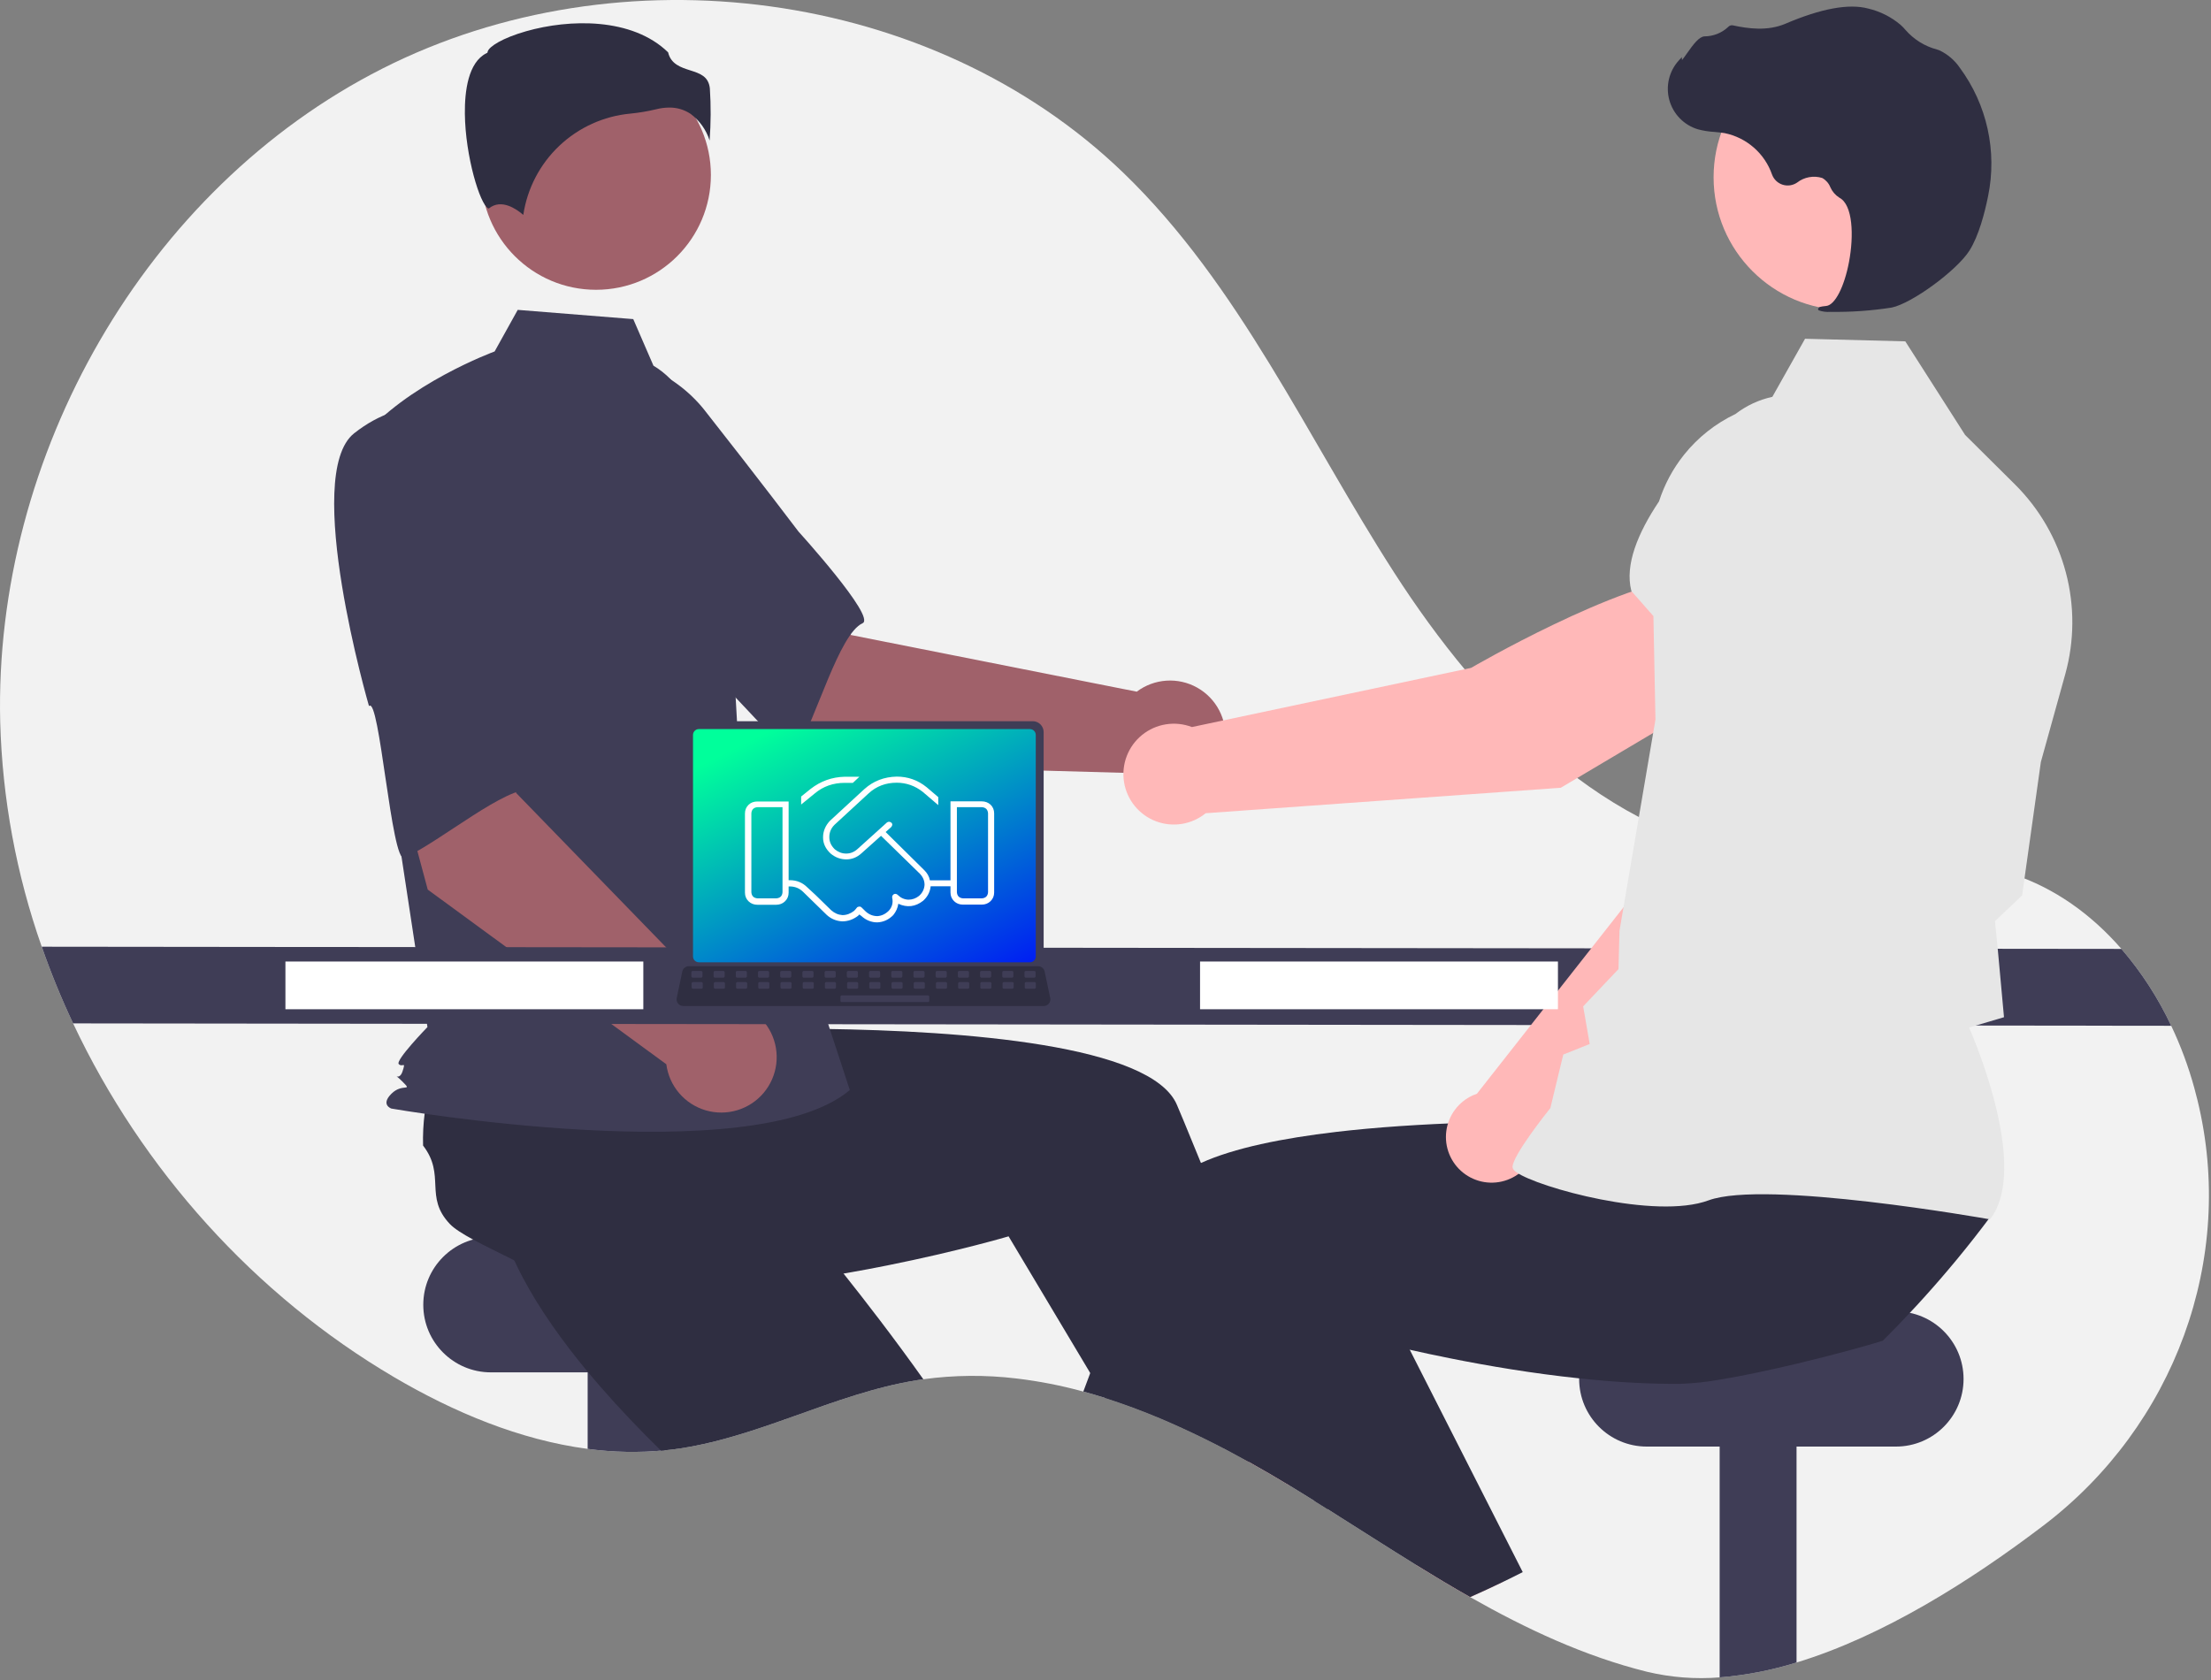 <svg width="834" height="634" viewBox="0 0 834 634" fill="none" xmlns="http://www.w3.org/2000/svg">
<rect x="0" y="0" width="834" height="634" fill="#808080" stroke="none"/>
<g clip-path="url(#clip0_134_127)">
<path d="M770.925 575.462C743.625 596.252 710.365 617.312 677.665 627.242C668.238 630.19 658.511 632.072 648.665 632.852C639.46 633.592 630.195 632.873 621.215 630.722C597.615 624.852 575.725 614.572 554.545 602.562C547.625 598.632 540.785 594.522 533.985 590.322C522.885 583.462 511.895 576.362 500.875 569.432C499.225 568.382 497.585 567.352 495.935 566.332H495.925C493.265 564.662 490.598 563.016 487.925 561.392C487.455 561.102 486.985 560.822 486.505 560.532C481.455 557.472 476.318 554.482 471.095 551.562C470.455 551.212 469.815 550.852 469.175 550.502C459.069 544.897 448.682 539.813 438.055 535.272C431.075 532.332 424.005 529.682 416.865 527.422H416.855C414.125 526.562 411.385 525.752 408.635 525.012C400.389 522.75 391.985 521.105 383.495 520.092C371.795 518.676 359.961 518.77 348.285 520.372C347.495 520.482 346.715 520.592 345.925 520.722C314.325 525.782 285.485 542.842 253.745 546.862C252.715 546.992 251.695 547.112 250.665 547.202C250.225 547.242 249.785 547.292 249.345 547.322C240.121 548.112 230.838 547.884 221.665 546.642C196.035 543.262 171.075 532.772 148.605 519.552C96.075 488.642 53.475 441.132 27.575 386.112C23.127 376.683 19.178 367.026 15.745 357.182C6.145 329.885 0.858 301.258 0.075 272.332C-2.355 171.972 54.675 71.282 144.215 25.892C233.765 -19.498 351.565 -4.488 423.785 65.242C467.595 107.542 492.945 164.862 525.915 216.072C558.885 267.272 605.745 316.182 666.185 323.642C696.975 327.442 729.195 320.092 758.705 329.652C775.045 334.952 788.985 345.092 800.215 358.012C807.765 366.78 814.083 376.536 818.995 387.012C822.594 394.586 825.516 402.463 827.725 410.552C828.135 412.042 828.515 413.532 828.885 415.022C843.585 475.062 820.095 538.002 770.925 575.462Z" fill="#F2F2F2"/>
<path d="M279.164 466.771H185.164C171.081 466.771 159.664 478.188 159.664 492.271V492.272C159.664 506.355 171.081 517.771 185.164 517.771H279.164C293.247 517.771 304.664 506.355 304.664 492.271C304.664 478.188 293.247 466.771 279.164 466.771Z" fill="#3F3D56"/>
<path d="M250.664 504.771V547.201C241.008 548.136 231.277 547.948 221.664 546.641V504.771H250.664Z" fill="#3F3D56"/>
<path d="M348.284 520.372C347.494 520.482 346.714 520.592 345.924 520.722C314.324 525.782 285.484 542.842 253.744 546.862C252.714 546.992 251.694 547.112 250.664 547.202C250.224 547.242 249.784 547.292 249.344 547.322C241.594 539.732 233.844 531.652 226.564 523.282C222.614 518.752 218.794 514.132 215.204 509.452C205.884 497.372 197.984 484.952 192.764 472.752C193.294 466.902 189.654 453.372 187.914 443.012L187.904 443.002C187.164 438.652 186.764 434.872 187.134 432.442C189.254 418.422 200.704 420.032 204.224 406.292C207.399 403.657 210.78 401.279 214.334 399.182C214.924 398.832 215.524 398.482 216.144 398.132L254.344 371.732L268.944 386.052L291.164 407.852L315.244 431.462L294.804 452.112C294.804 452.112 311.884 471.802 331.854 498.052C337.214 505.102 342.784 512.632 348.284 520.372Z" fill="#2F2E41"/>
<path d="M677.664 504.771V627.242C668.237 630.189 658.51 632.071 648.664 632.852V504.771H677.664Z" fill="#3F3D56"/>
<path d="M715.164 494.771H621.164C607.081 494.771 595.664 506.188 595.664 520.271V520.271C595.664 534.355 607.081 545.771 621.164 545.771H715.164C729.247 545.771 740.664 534.355 740.664 520.271C740.664 506.188 729.247 494.771 715.164 494.771Z" fill="#3F3D56"/>
<path d="M486.504 560.532C481.454 557.472 476.317 554.482 471.094 551.562C470.454 551.212 469.814 550.852 469.174 550.502L472.614 549.032L481.894 545.042L481.984 545.002L482.084 545.342L486.504 560.532Z" fill="#FFB6B6"/>
<path d="M500.874 569.432C499.224 568.382 497.584 567.352 495.934 566.332H495.924C493.264 564.662 490.597 563.015 487.924 561.392C487.454 561.102 486.984 560.822 486.504 560.532C481.454 557.472 476.317 554.482 471.094 551.562C470.454 551.212 469.814 550.852 469.174 550.502C459.068 544.896 448.681 539.813 438.054 535.272C431.074 532.332 424.004 529.682 416.864 527.422H416.854L411.244 518.032L385.994 475.742L380.444 466.452C380.444 466.452 361.514 472.052 334.724 477.422C324.974 479.382 314.194 481.302 302.884 482.922C290.794 484.642 278.114 486.012 265.514 486.672C259.504 486.992 253.514 487.152 247.614 487.102C232.364 487.002 217.714 485.572 204.884 482.172C200.604 478.152 187.704 472.682 178.464 467.672H178.454C174.574 465.572 171.354 463.562 169.664 461.772C159.924 451.472 168.244 443.442 159.584 432.202C159.467 428.078 159.678 423.952 160.214 419.862C160.304 419.182 160.394 418.492 160.504 417.792L163.234 371.432L183.514 368.752L214.374 364.672L247.804 360.252L251.484 389.072C251.484 389.072 277.514 387.752 310.494 388.192C363.464 388.912 434.344 394.192 443.944 416.852C444.844 418.982 445.744 421.132 446.644 423.282C448.784 428.422 450.904 433.589 453.004 438.782C460.614 457.582 467.874 476.562 474.504 494.502C478.624 505.662 482.504 516.422 486.074 526.492C488.944 534.592 491.604 542.252 494.034 549.302C496.254 555.742 498.264 561.672 500.054 566.992C500.334 567.822 500.604 568.642 500.874 569.432Z" fill="#2F2E41"/>
<path d="M314.319 288.545L250.264 234.144L291.939 191.967L321.014 239.59L428.788 260.957C432.028 258.518 435.909 257.075 439.955 256.803C444.002 256.531 448.04 257.443 451.578 259.427C455.115 261.41 457.999 264.38 459.878 267.975C461.757 271.569 462.549 275.633 462.158 279.67C461.768 283.707 460.211 287.543 457.677 290.71C455.144 293.878 451.744 296.24 447.892 297.508C444.039 298.776 439.901 298.896 435.982 297.854C432.062 296.811 428.531 294.65 425.818 291.635L314.319 288.545Z" fill="#A0616A"/>
<path d="M193.654 162.647C186.251 186.729 256.754 244.167 256.754 244.167C257.537 238.385 297.509 288.24 300.229 283.725C307.958 270.893 316.463 239.173 325.386 235.119C330.489 232.801 301.215 200.576 301.215 200.576C301.215 200.576 286.282 180.82 266.566 155.781C261.124 148.599 253.952 142.911 245.72 139.246C237.487 135.581 228.462 134.058 219.482 134.82C219.482 134.82 201.057 138.564 193.654 162.647Z" fill="#3F3D56"/>
<path d="M224.826 109.334C248.753 109.334 268.15 89.937 268.15 66.01C268.15 42.082 248.753 22.686 224.826 22.686C200.899 22.686 181.502 42.082 181.502 66.01C181.502 89.937 200.899 109.334 224.826 109.334Z" fill="#A0616A"/>
<path d="M246.486 137.967C255.82 143.516 261.403 153.711 264.608 164.086C270.542 183.293 274.114 203.151 275.245 223.223L278.63 283.312L320.557 411.259C284.22 442.005 147.638 418.247 147.638 418.247C147.638 418.247 143.445 416.85 147.638 412.657C151.83 408.464 155.912 412.179 151.719 407.986C147.527 403.793 150.417 408.464 151.814 404.271C153.212 400.079 151.814 402.874 150.417 401.476C149.019 400.079 161.236 387.501 161.236 387.501L150.056 314.058L136.08 165.918C152.851 144.955 186.579 132.597 186.579 132.597L195.293 116.91L238.868 120.396L246.486 137.967Z" fill="#3F3D56"/>
<path d="M260.538 42.991C263.905 45.502 266.4 49.007 267.671 53.011C268.159 46.468 268.19 39.898 267.764 33.351C267.253 28.75 264.014 27.715 260.263 26.516C256.876 25.433 253.045 24.209 252.015 19.743C238.396 6.494 214.689 7.162 198.464 11.784C189.537 14.326 184.4 17.594 183.94 19.508L183.845 19.902L183.482 20.083C176.601 23.524 175.261 34.389 175.35 42.898C175.517 58.93 181.053 77.137 184.171 78.616C184.336 78.695 184.378 78.664 184.449 78.604C189.144 74.852 194.873 78.89 197.39 81.084C198.875 71.121 203.656 61.942 210.97 55.014C218.283 48.086 227.707 43.809 237.737 42.865C241.012 42.548 244.261 42.004 247.461 41.235C249.084 40.815 250.752 40.596 252.428 40.583C255.314 40.539 258.144 41.379 260.538 42.991Z" fill="#2F2E41"/>
<path d="M205.949 353.817L192.696 347.03C191.986 346.524 191.482 345.779 191.275 344.932C191.069 344.085 191.174 343.192 191.571 342.416C191.969 341.64 192.632 341.033 193.44 340.705C194.248 340.378 195.147 340.352 195.973 340.633L209.225 347.42C209.935 347.926 210.44 348.67 210.646 349.518C210.853 350.365 210.748 351.258 210.35 352.034C209.953 352.81 209.29 353.417 208.482 353.744C207.673 354.072 206.775 354.098 205.949 353.817Z" fill="#6C63FF"/>
<path d="M161.346 335.634L139.545 254.472L197.804 243.443L194.671 299.152L271.218 377.971C275.27 377.805 279.283 378.822 282.768 380.898C286.252 382.974 289.057 386.018 290.841 389.661C292.625 393.303 293.311 397.386 292.814 401.411C292.318 405.437 290.661 409.231 288.046 412.331C285.431 415.43 281.97 417.703 278.086 418.87C274.201 420.037 270.061 420.049 266.171 418.903C262.28 417.758 258.806 415.506 256.173 412.421C253.54 409.336 251.862 405.551 251.343 401.529L161.346 335.634Z" fill="#A0616A"/>
<path d="M133.584 163.472C113.809 179.084 139.19 266.407 139.19 266.407C143.12 262.095 147.686 325.832 152.489 323.662C166.141 317.494 191.162 296.224 200.808 297.958C206.325 298.949 200.545 255.798 200.545 255.798C200.545 255.798 199.482 231.057 197.484 199.25C197.086 190.248 194.417 181.492 189.725 173.799C185.033 166.105 178.47 159.724 170.648 155.249C170.648 155.249 153.359 147.861 133.584 163.472Z" fill="#3F3D56"/>
<path d="M818.994 387.012L27.574 386.112C23.127 376.682 19.178 367.026 15.744 357.182L800.214 358.012C807.764 366.779 814.082 376.536 818.994 387.012Z" fill="#3F3D56"/>
<path d="M566.924 596.832C562.834 598.812 558.708 600.722 554.544 602.562C547.624 598.632 540.784 594.522 533.984 590.322L559.204 579.242L566.924 596.832Z" fill="#FFB6B6"/>
<path d="M750.805 459.031C746.705 464.531 742.475 469.921 738.115 475.201C734.095 480.071 729.968 484.848 725.735 489.531C723.985 491.471 722.215 493.402 720.405 495.312C717.075 498.882 713.671 502.391 710.195 505.841C703.935 507.811 691.255 511.281 677.665 514.521C667.775 516.871 657.405 519.101 648.665 520.521C643.772 521.4 638.823 521.928 633.855 522.102C627.955 522.152 621.965 521.992 615.955 521.672C609.175 521.312 602.385 520.751 595.675 520.031C578.225 518.201 561.325 515.352 546.745 512.422C541.405 511.362 536.385 510.282 531.765 509.232C523.015 507.262 515.695 505.421 510.395 504.021C504.425 502.461 501.025 501.451 501.025 501.451L486.075 526.492L478.315 539.482L472.615 549.031L471.095 551.562C470.455 551.212 469.815 550.852 469.175 550.502C459.069 544.896 448.682 539.812 438.055 535.271C431.075 532.331 424.005 529.682 416.865 527.422H416.855C414.125 526.562 411.385 525.751 408.635 525.011C409.495 522.701 410.365 520.375 411.245 518.031C412.885 513.661 414.558 509.252 416.265 504.802C419.955 495.162 423.775 485.381 427.705 475.651C430.925 467.661 434.205 459.702 437.525 451.852C439.055 448.232 442.165 445.051 446.515 442.261C448.594 440.95 450.762 439.788 453.005 438.781C465.455 433.111 483.795 429.422 504.005 427.052C505.675 426.862 507.355 426.672 509.045 426.492C525.775 424.732 543.525 423.821 560.125 423.401C568.435 423.191 576.455 423.112 583.915 423.102C586.325 423.102 588.668 423.108 590.945 423.122H590.955C597.105 423.152 602.765 423.241 607.745 423.341C608.715 423.361 609.655 423.391 610.575 423.411H610.585C611.205 423.421 611.815 423.441 612.415 423.451C623.305 423.731 629.985 424.071 629.985 424.071L632.575 403.752L633.105 399.651L633.605 395.752V395.742L633.665 395.252L634.075 395.242L641.275 395.102L701.795 393.922L734.855 393.271L729.615 415.732L720.965 452.792C721.845 458.652 751.105 454.061 750.805 459.031Z" fill="#2F2E41"/>
<path d="M574.385 593.133C571.915 594.393 569.425 595.633 566.925 596.833C562.835 598.813 558.708 600.723 554.545 602.563C547.625 598.633 540.785 594.523 533.985 590.323C522.885 583.463 511.895 576.363 500.875 569.433C499.225 568.383 497.585 567.353 495.935 566.333H495.925C491.385 559.593 486.755 552.573 482.085 545.343C482.015 545.243 481.955 545.143 481.895 545.043C480.695 543.203 479.502 541.349 478.315 539.483C470.845 527.783 463.335 515.583 456.045 503.123L474.505 494.503L508.825 478.483L514.745 475.723L531.765 509.233L546.945 539.123L550.325 545.773L574.385 593.133Z" fill="#2F2E41"/>
<path d="M579.558 432.249L667.058 347.866L691.311 279.196L655.538 263.641C637.163 281.242 617.301 336.065 617.301 336.065L557.088 412.669C556.619 412.83 556.151 413.001 555.689 413.205C552.977 414.401 550.619 416.276 548.844 418.649C547.068 421.023 545.935 423.814 545.553 426.753C545.172 429.693 545.555 432.681 546.666 435.429C547.777 438.177 549.578 440.592 551.894 442.44C554.211 444.289 556.966 445.509 559.892 445.981C562.818 446.454 565.816 446.165 568.598 445.14C571.379 444.115 573.849 442.391 575.769 440.133C577.689 437.874 578.994 435.159 579.558 432.249Z" fill="#FFB8B8"/>
<path d="M645.471 271.308L690.846 285.713L691.017 285.685C707.906 282.856 721.92 255.272 730.702 232.631C733.591 225.163 733.537 216.876 730.551 209.446C727.564 202.016 721.868 195.997 714.614 192.606C709.246 190.141 703.295 189.226 697.435 189.966C691.574 190.705 686.037 193.069 681.449 196.791L658.149 215.83L645.471 271.308Z" fill="#6C63FF"/>
<path d="M696.479 116.988C724.15 116.988 746.582 94.556 746.582 66.885C746.582 39.213 724.15 16.781 696.479 16.781C668.807 16.781 646.375 39.213 646.375 66.885C646.375 94.556 668.807 116.988 696.479 116.988Z" fill="#FFB8B8"/>
<path d="M690.367 117.66C698.126 117.781 705.881 117.239 713.548 116.04C721.147 114.495 738.147 102.037 742.886 94.54C746.407 88.97 748.659 80.272 749.928 73.957C751.637 65.6 751.572 56.977 749.736 48.647C747.901 40.316 744.337 32.464 739.274 25.599C737.328 22.727 734.642 20.435 731.501 18.965C731.222 18.856 730.936 18.759 730.646 18.677C726.068 17.472 721.955 14.927 718.834 11.368C718.229 10.648 717.573 9.973 716.871 9.347C713.344 6.37 709.162 4.271 704.668 3.22C697.414 1.278 686.916 3.205 673.466 8.953C666.709 11.841 659.319 10.796 653.634 9.563C653.315 9.501 652.986 9.524 652.678 9.629C652.371 9.734 652.097 9.918 651.883 10.163C649.464 12.433 646.275 13.704 642.958 13.72C640.926 13.809 638.794 16.623 636.217 20.292C635.632 21.125 634.95 22.097 634.458 22.688L634.392 21.552L633.242 22.819C631.436 24.811 630.162 27.227 629.541 29.843C628.919 32.459 628.97 35.19 629.688 37.782C630.406 40.373 631.768 42.74 633.648 44.663C635.527 46.587 637.863 48.003 640.437 48.78C642.481 49.324 644.575 49.658 646.687 49.776C647.966 49.892 649.289 50.011 650.557 50.23C654.627 51.064 658.411 52.938 661.54 55.671C664.669 58.403 667.036 61.9 668.41 65.821C668.735 66.727 669.264 67.546 669.955 68.216C670.647 68.885 671.484 69.386 672.4 69.681C673.317 69.976 674.289 70.056 675.241 69.916C676.193 69.775 677.101 69.418 677.893 68.871C679.214 67.842 680.764 67.149 682.411 66.849C684.058 66.549 685.753 66.652 687.352 67.149C688.733 67.917 689.809 69.137 690.398 70.604C691.114 72.238 692.3 73.622 693.806 74.579C698.955 77.234 699.31 88.996 697.461 98.801C695.678 108.253 692.154 115.09 688.891 115.428C686.379 115.688 686.091 115.866 685.909 116.31L685.747 116.708L686.029 117.08C687.417 117.583 688.896 117.781 690.367 117.66Z" fill="#2F2E41"/>
<path d="M657.913 256.16L638.594 217.645C610.554 219.56 554.9 251.982 554.9 251.982L449.601 274.307C446.482 273.108 443.102 272.752 439.801 273.275C436.5 273.797 433.395 275.18 430.799 277.284C428.202 279.388 426.206 282.139 425.011 285.26C423.815 288.381 423.463 291.761 423.99 295.061C424.516 298.362 425.903 301.465 428.01 304.059C430.117 306.653 432.87 308.646 435.992 309.837C439.115 311.029 442.496 311.377 445.795 310.846C449.095 310.316 452.196 308.926 454.788 306.816L588.734 297.214L657.913 256.16Z" fill="#FFB8B8"/>
<path fill-rule="evenodd" clip-rule="evenodd" d="M750.887 459.693L750.622 460.045L750.188 459.967C749.346 459.816 665.774 444.99 644.451 452.884C624.432 460.301 579.953 447.964 571.995 442.27C570.983 441.546 570.519 440.905 570.536 440.255C570.647 435.922 582.942 420.382 584.804 418.052L589.679 397.861L599.642 393.892L597.18 379.683L610.499 365.628L610.88 351.153L624.45 271.466L623.673 232.439L615.375 223.014L615.328 222.828C612.862 213.11 617.788 201.114 625.79 189.163C627.824 182.822 631.004 176.853 635.226 171.572C640.482 164.996 647.134 159.758 654.633 156.194C658.737 153.028 663.489 150.82 668.539 149.722L680.872 127.812L718.692 128.789L741.248 164.095L760.075 182.788C769.299 191.957 775.917 203.415 779.249 215.986C782.581 228.558 782.507 241.789 779.036 254.323L769.826 287.477L762.787 337.569L762.753 337.817L752.518 347.537L753.623 358.713L755.917 383.777L742.754 387.676C745.681 394.42 765.044 440.917 750.887 459.693Z" fill="#E6E6E6"/>
<path d="M587.664 362.771H452.664V380.771H587.664V362.771Z" fill="white"/>
<path d="M242.664 362.771H107.664V380.771H242.664V362.771Z" fill="white"/>
<path d="M258.43 276.21V361.914C258.431 363.006 258.865 364.054 259.637 364.826C260.409 365.598 261.457 366.032 262.549 366.033H389.553C390.645 366.032 391.693 365.598 392.465 364.826C393.237 364.054 393.671 363.006 393.672 361.914V276.21C393.67 275.119 393.235 274.073 392.463 273.302C391.691 272.531 390.644 272.097 389.553 272.096H262.549C261.458 272.097 260.411 272.531 259.639 273.302C258.867 274.073 258.432 275.119 258.43 276.21Z" fill="#3F3D56"/>
<path d="M261.408 277.276V360.857C261.409 361.44 261.641 362 262.054 362.412C262.467 362.825 263.026 363.057 263.61 363.058H388.495C389.079 363.057 389.638 362.825 390.051 362.412C390.463 362 390.695 361.44 390.696 360.857V277.276C390.696 276.692 390.465 276.132 390.052 275.718C389.639 275.305 389.079 275.072 388.495 275.07H263.61C263.025 275.072 262.465 275.305 262.053 275.718C261.64 276.132 261.408 276.692 261.408 277.276Z" fill="url(#paint0_linear_134_127)"/>
<path d="M370.334 304.527H360.945V336.638C361.057 338.065 361.844 338.833 363.306 338.943H370.334C371.795 338.833 372.583 338.065 372.695 336.638V306.832C372.583 305.405 371.795 304.637 370.334 304.527ZM295.167 304.527H285.779C284.317 304.637 283.53 305.405 283.417 306.832V336.638C283.53 338.065 284.317 338.833 285.779 338.943H292.806C294.268 338.833 295.055 338.065 295.167 336.638V304.527ZM297.472 332.082H297.922C300.565 332.082 302.757 333.015 304.556 334.826L307.648 337.681L313.495 343.389C314.788 344.542 316.194 345.146 317.768 345.255C319.342 345.255 320.804 344.707 322.153 343.664C322.547 343.279 322.884 342.895 323.165 342.511C323.334 342.237 323.671 342.072 324.065 342.072C324.346 341.962 324.627 342.072 324.964 342.346L326.594 343.938C327.888 345.091 329.349 345.64 330.98 345.64C332.554 345.53 333.959 344.871 335.252 343.609C336.545 342.182 336.939 340.535 336.545 338.723C336.433 338.175 336.658 337.736 337.108 337.406C337.614 337.132 338.063 337.187 338.569 337.571L338.738 337.735C339.806 338.778 341.156 339.382 342.673 339.437C344.135 339.437 345.484 338.943 346.665 338.01C347.958 336.857 348.633 335.485 348.745 333.838C348.745 332.301 348.183 330.929 347.002 329.667L332.329 315.34L324.964 321.927C323.278 323.464 321.366 324.233 319.23 324.233C317.093 324.233 315.126 323.519 313.383 322.092C311.415 320.28 310.459 318.249 310.459 315.944C310.459 313.584 311.359 311.443 313.102 309.632L326.032 297.721C329.462 294.647 333.51 293.11 338.232 293C342.449 293 346.215 294.317 349.532 297.007L353.917 300.74V303.759L348.071 298.763C345.147 296.458 341.83 295.305 338.232 295.305C334.128 295.305 330.586 296.623 327.663 299.312L314.732 311.224C313.439 312.541 312.821 314.078 312.821 315.834C312.821 317.591 313.495 319.073 314.901 320.445C316.194 321.488 317.599 322.037 319.173 322.037C320.748 322.037 322.153 321.488 323.446 320.335L334.578 310.29C335.14 309.906 335.758 309.961 336.321 310.455C336.714 310.949 336.658 311.443 336.152 312.047L334.072 313.913L348.577 328.24C349.757 329.392 350.488 330.655 350.769 332.137H358.528V304.637V302.331H359.708H360.889H370.278C371.627 302.331 372.751 302.77 373.651 303.594C374.55 304.472 375 305.57 375 306.887V336.693C375 338.01 374.55 339.108 373.651 339.986C372.751 340.864 371.627 341.303 370.278 341.303H363.25C361.901 341.303 360.776 340.864 359.877 339.986C358.977 339.108 358.528 338.01 358.528 336.693V334.387H351.05C350.825 336.473 349.926 338.284 348.239 339.821C345.316 342.127 342.167 342.511 338.85 340.974C338.626 342.511 338.007 343.938 336.939 345.255C335.252 346.957 333.285 347.89 330.923 348C328.675 348 326.651 347.177 324.908 345.585L324.177 345.036C323.952 345.146 323.84 345.255 323.727 345.475C321.872 346.902 319.848 347.616 317.712 347.616C315.463 347.506 313.495 346.683 311.865 345.201L308.211 341.633L306.018 339.492L302.926 336.473C301.577 335.156 299.89 334.442 297.922 334.442H297.472V336.748C297.472 338.065 297.023 339.163 296.123 340.041C295.224 340.919 294.099 341.358 292.75 341.358H285.722C284.373 341.358 283.249 340.919 282.349 340.041C281.45 339.163 281 338.065 281 336.748V306.942C281 305.625 281.45 304.527 282.349 303.649C283.249 302.771 284.373 302.386 285.722 302.386H295.111H296.292H297.472V304.692V332.082ZM318.611 293.055H324.177L321.703 295.36H318.611C314.282 295.36 310.516 296.678 307.311 299.367L302.195 303.539V300.52L305.737 297.666C309.56 294.702 313.833 293.165 318.611 293.055Z" fill="white"/>
<path d="M255.772 378.63C256.004 378.921 256.3 379.157 256.637 379.318C256.973 379.479 257.342 379.561 257.715 379.56H393.707C394.079 379.559 394.446 379.476 394.782 379.316C395.117 379.155 395.413 378.922 395.647 378.634C395.882 378.345 396.049 378.007 396.136 377.646C396.224 377.284 396.229 376.908 396.153 376.544L394.042 366.517C393.955 366.108 393.766 365.727 393.494 365.41C393.222 365.092 392.875 364.848 392.484 364.699C392.201 364.588 391.9 364.531 391.596 364.531H259.818C259.514 364.531 259.213 364.588 258.93 364.699C258.539 364.848 258.192 365.092 257.92 365.41C257.647 365.727 257.459 366.108 257.372 366.517L255.261 376.544C255.186 376.908 255.192 377.284 255.281 377.644C255.369 378.005 255.537 378.342 255.772 378.63Z" fill="#2F2E41"/>
<path d="M386.931 368.85H390.143C390.412 368.85 390.631 368.631 390.631 368.361V366.825C390.631 366.555 390.412 366.337 390.143 366.337H386.931C386.661 366.337 386.442 366.555 386.442 366.825V368.361C386.442 368.631 386.661 368.85 386.931 368.85Z" fill="#3F3D56"/>
<path d="M378.554 368.85H381.766C382.035 368.85 382.254 368.631 382.254 368.361V366.825C382.254 366.555 382.035 366.337 381.766 366.337H378.554C378.284 366.337 378.065 366.555 378.065 366.825V368.361C378.065 368.631 378.284 368.85 378.554 368.85Z" fill="#3F3D56"/>
<path d="M370.177 368.85H373.389C373.658 368.85 373.877 368.631 373.877 368.361V366.825C373.877 366.555 373.658 366.337 373.389 366.337H370.177C369.907 366.337 369.688 366.555 369.688 366.825V368.361C369.688 368.631 369.907 368.85 370.177 368.85Z" fill="#3F3D56"/>
<path d="M361.8 368.85H365.012C365.281 368.85 365.5 368.631 365.5 368.361V366.825C365.5 366.555 365.281 366.337 365.012 366.337H361.8C361.53 366.337 361.312 366.555 361.312 366.825V368.361C361.312 368.631 361.53 368.85 361.8 368.85Z" fill="#3F3D56"/>
<path d="M353.423 368.85H356.635C356.905 368.85 357.123 368.631 357.123 368.361V366.825C357.123 366.555 356.905 366.337 356.635 366.337H353.423C353.153 366.337 352.935 366.555 352.935 366.825V368.361C352.935 368.631 353.153 368.85 353.423 368.85Z" fill="#3F3D56"/>
<path d="M345.046 368.85H348.258C348.527 368.85 348.746 368.631 348.746 368.361V366.825C348.746 366.555 348.527 366.337 348.258 366.337H345.046C344.776 366.337 344.558 366.555 344.558 366.825V368.361C344.558 368.631 344.776 368.85 345.046 368.85Z" fill="#3F3D56"/>
<path d="M336.669 368.85H339.881C340.151 368.85 340.369 368.631 340.369 368.361V366.825C340.369 366.555 340.151 366.337 339.881 366.337H336.669C336.399 366.337 336.181 366.555 336.181 366.825V368.361C336.181 368.631 336.399 368.85 336.669 368.85Z" fill="#3F3D56"/>
<path d="M328.292 368.85H331.504C331.774 368.85 331.992 368.631 331.992 368.361V366.825C331.992 366.555 331.774 366.337 331.504 366.337H328.292C328.022 366.337 327.804 366.555 327.804 366.825V368.361C327.804 368.631 328.022 368.85 328.292 368.85Z" fill="#3F3D56"/>
<path d="M319.915 368.85H323.127C323.397 368.85 323.615 368.631 323.615 368.361V366.825C323.615 366.555 323.397 366.337 323.127 366.337H319.915C319.645 366.337 319.427 366.555 319.427 366.825V368.361C319.427 368.631 319.645 368.85 319.915 368.85Z" fill="#3F3D56"/>
<path d="M311.538 368.85H314.75C315.02 368.85 315.238 368.631 315.238 368.361V366.825C315.238 366.555 315.02 366.337 314.75 366.337H311.538C311.268 366.337 311.05 366.555 311.05 366.825V368.361C311.05 368.631 311.268 368.85 311.538 368.85Z" fill="#3F3D56"/>
<path d="M303.161 368.85H306.373C306.643 368.85 306.861 368.631 306.861 368.361V366.825C306.861 366.555 306.643 366.337 306.373 366.337H303.161C302.891 366.337 302.673 366.555 302.673 366.825V368.361C302.673 368.631 302.891 368.85 303.161 368.85Z" fill="#3F3D56"/>
<path d="M294.784 368.85H297.996C298.266 368.85 298.484 368.631 298.484 368.361V366.825C298.484 366.555 298.266 366.337 297.996 366.337H294.784C294.514 366.337 294.296 366.555 294.296 366.825V368.361C294.296 368.631 294.514 368.85 294.784 368.85Z" fill="#3F3D56"/>
<path d="M286.407 368.85H289.619C289.889 368.85 290.107 368.631 290.107 368.361V366.825C290.107 366.555 289.889 366.337 289.619 366.337H286.407C286.138 366.337 285.919 366.555 285.919 366.825V368.361C285.919 368.631 286.138 368.85 286.407 368.85Z" fill="#3F3D56"/>
<path d="M278.03 368.85H281.242C281.512 368.85 281.73 368.631 281.73 368.361V366.825C281.73 366.555 281.512 366.337 281.242 366.337H278.03C277.761 366.337 277.542 366.555 277.542 366.825V368.361C277.542 368.631 277.761 368.85 278.03 368.85Z" fill="#3F3D56"/>
<path d="M269.653 368.85H272.865C273.135 368.85 273.354 368.631 273.354 368.361V366.825C273.354 366.555 273.135 366.337 272.865 366.337H269.653C269.384 366.337 269.165 366.555 269.165 366.825V368.361C269.165 368.631 269.384 368.85 269.653 368.85Z" fill="#3F3D56"/>
<path d="M261.276 368.85H264.488C264.758 368.85 264.977 368.631 264.977 368.361V366.825C264.977 366.555 264.758 366.337 264.488 366.337H261.276C261.007 366.337 260.788 366.555 260.788 366.825V368.361C260.788 368.631 261.007 368.85 261.276 368.85Z" fill="#3F3D56"/>
<path d="M387.03 373.037H390.242C390.512 373.037 390.73 372.819 390.73 372.549V371.012C390.73 370.743 390.512 370.524 390.242 370.524H387.03C386.761 370.524 386.542 370.743 386.542 371.012V372.549C386.542 372.819 386.761 373.037 387.03 373.037Z" fill="#3F3D56"/>
<path d="M378.653 373.037H381.865C382.135 373.037 382.354 372.819 382.354 372.549V371.012C382.354 370.743 382.135 370.524 381.865 370.524H378.653C378.384 370.524 378.165 370.743 378.165 371.012V372.549C378.165 372.819 378.384 373.037 378.653 373.037Z" fill="#3F3D56"/>
<path d="M370.276 373.037H373.488C373.758 373.037 373.977 372.819 373.977 372.549V371.012C373.977 370.743 373.758 370.524 373.488 370.524H370.276C370.007 370.524 369.788 370.743 369.788 371.012V372.549C369.788 372.819 370.007 373.037 370.276 373.037Z" fill="#3F3D56"/>
<path d="M361.899 373.037H365.111C365.381 373.037 365.6 372.819 365.6 372.549V371.012C365.6 370.743 365.381 370.524 365.111 370.524H361.899C361.63 370.524 361.411 370.743 361.411 371.012V372.549C361.411 372.819 361.63 373.037 361.899 373.037Z" fill="#3F3D56"/>
<path d="M353.522 373.037H356.734C357.004 373.037 357.223 372.819 357.223 372.549V371.012C357.223 370.743 357.004 370.524 356.734 370.524H353.522C353.253 370.524 353.034 370.743 353.034 371.012V372.549C353.034 372.819 353.253 373.037 353.522 373.037Z" fill="#3F3D56"/>
<path d="M345.145 373.037H348.358C348.627 373.037 348.846 372.819 348.846 372.549V371.012C348.846 370.743 348.627 370.524 348.358 370.524H345.145C344.876 370.524 344.657 370.743 344.657 371.012V372.549C344.657 372.819 344.876 373.037 345.145 373.037Z" fill="#3F3D56"/>
<path d="M336.768 373.037H339.981C340.25 373.037 340.469 372.819 340.469 372.549V371.012C340.469 370.743 340.25 370.524 339.981 370.524H336.768C336.499 370.524 336.28 370.743 336.28 371.012V372.549C336.28 372.819 336.499 373.037 336.768 373.037Z" fill="#3F3D56"/>
<path d="M328.391 373.037H331.604C331.873 373.037 332.092 372.819 332.092 372.549V371.012C332.092 370.743 331.873 370.524 331.604 370.524H328.391C328.122 370.524 327.903 370.743 327.903 371.012V372.549C327.903 372.819 328.122 373.037 328.391 373.037Z" fill="#3F3D56"/>
<path d="M320.015 373.037H323.227C323.496 373.037 323.715 372.819 323.715 372.549V371.012C323.715 370.743 323.496 370.524 323.227 370.524H320.015C319.745 370.524 319.526 370.743 319.526 371.012V372.549C319.526 372.819 319.745 373.037 320.015 373.037Z" fill="#3F3D56"/>
<path d="M311.638 373.037H314.85C315.119 373.037 315.338 372.819 315.338 372.549V371.012C315.338 370.743 315.119 370.524 314.85 370.524H311.638C311.368 370.524 311.149 370.743 311.149 371.012V372.549C311.149 372.819 311.368 373.037 311.638 373.037Z" fill="#3F3D56"/>
<path d="M303.261 373.037H306.473C306.742 373.037 306.961 372.819 306.961 372.549V371.012C306.961 370.743 306.742 370.524 306.473 370.524H303.261C302.991 370.524 302.772 370.743 302.772 371.012V372.549C302.772 372.819 302.991 373.037 303.261 373.037Z" fill="#3F3D56"/>
<path d="M294.884 373.037H298.096C298.365 373.037 298.584 372.819 298.584 372.549V371.012C298.584 370.743 298.365 370.524 298.096 370.524H294.884C294.614 370.524 294.395 370.743 294.395 371.012V372.549C294.395 372.819 294.614 373.037 294.884 373.037Z" fill="#3F3D56"/>
<path d="M286.507 373.037H289.719C289.988 373.037 290.207 372.819 290.207 372.549V371.012C290.207 370.743 289.988 370.524 289.719 370.524H286.507C286.237 370.524 286.019 370.743 286.019 371.012V372.549C286.019 372.819 286.237 373.037 286.507 373.037Z" fill="#3F3D56"/>
<path d="M278.13 373.037H281.342C281.612 373.037 281.83 372.819 281.83 372.549V371.012C281.83 370.743 281.612 370.524 281.342 370.524H278.13C277.86 370.524 277.642 370.743 277.642 371.012V372.549C277.642 372.819 277.86 373.037 278.13 373.037Z" fill="#3F3D56"/>
<path d="M269.753 373.037H272.965C273.235 373.037 273.453 372.819 273.453 372.549V371.012C273.453 370.743 273.235 370.524 272.965 370.524H269.753C269.483 370.524 269.265 370.743 269.265 371.012V372.549C269.265 372.819 269.483 373.037 269.753 373.037Z" fill="#3F3D56"/>
<path d="M261.376 373.037H264.588C264.858 373.037 265.076 372.819 265.076 372.549V371.012C265.076 370.743 264.858 370.524 264.588 370.524H261.376C261.106 370.524 260.888 370.743 260.888 371.012V372.549C260.888 372.819 261.106 373.037 261.376 373.037Z" fill="#3F3D56"/>
<path d="M317.502 378.064H350.033C350.303 378.064 350.521 377.846 350.521 377.576V376.04C350.521 375.77 350.303 375.551 350.033 375.551H317.502C317.232 375.551 317.014 375.77 317.014 376.04V377.576C317.014 377.846 317.232 378.064 317.502 378.064Z" fill="#3F3D56"/>
</g>
<defs>
<linearGradient id="paint0_linear_134_127" x1="260.937" y1="290.454" x2="323.172" y2="414.78" gradientUnits="userSpaceOnUse">
<stop stop-color="#00FF9B"/>
<stop offset="1" stop-color="#0000FF"/>
</linearGradient>
<clipPath id="clip0_134_127">
<rect width="833.222" height="633.11" fill="white"/>
</clipPath>
</defs>
</svg>
